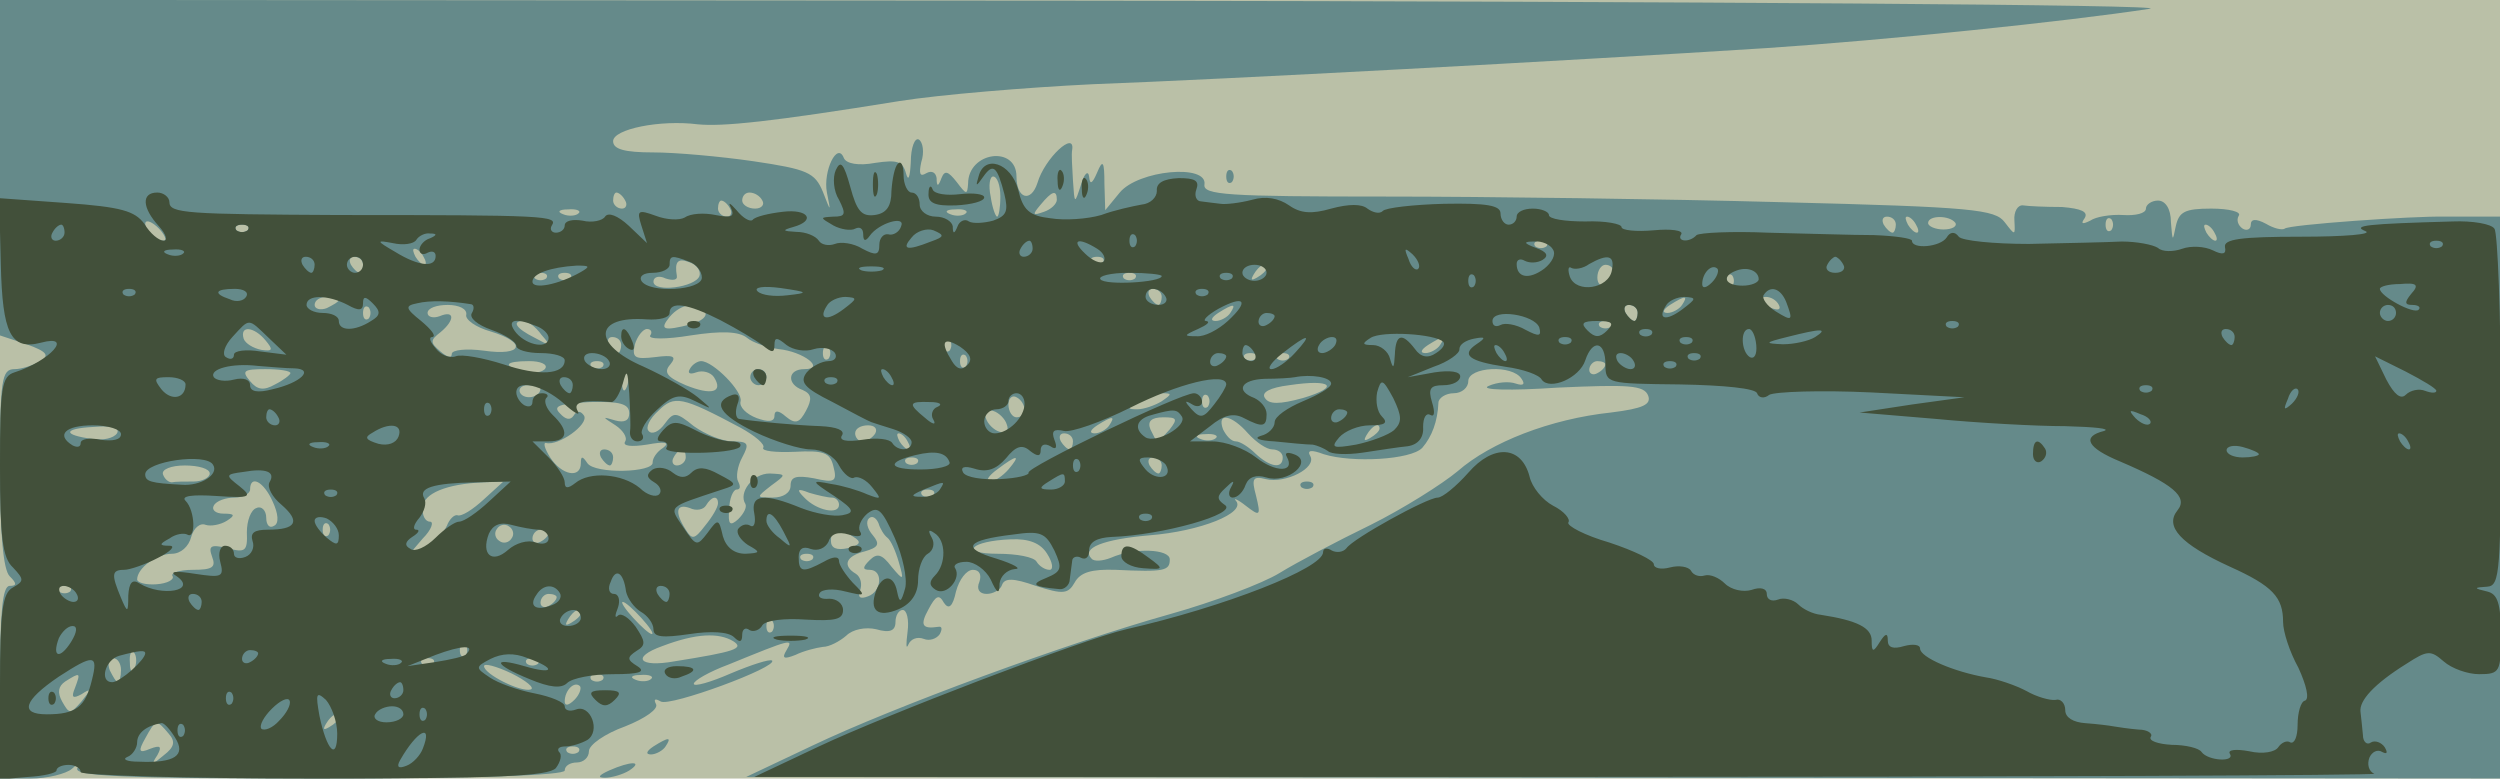<svg xmlns="http://www.w3.org/2000/svg" xmlns:xlink="http://www.w3.org/1999/xlink" width="3102" height="966"><g><svg xmlns="http://www.w3.org/2000/svg" xmlns:xlink="http://www.w3.org/1999/xlink" width="3102" height="966"/><svg xmlns="http://www.w3.org/2000/svg" width="3102" height="966" version="1.0" viewBox="0 0 3102 966"><g fill="#bac0a7" transform="matrix(1.001 0 0 -.996 0 966)"><path d="M0 485V0h3100v970H0V485z"/></g></svg><svg xmlns="http://www.w3.org/2000/svg" width="3102" height="966" version="1.0" viewBox="0 0 3102 966"><g fill="#658a8a" transform="matrix(1.001 0 0 -.996 0 966)"><path d="M0 761V552l33-11c25-9 29-14 17-21-8-5-23-10-32-10-16 0-18-13-18-123 0-82 4-127 12-135 9-9 9-12 0-12S0 207 0 120V0h38c21 0 44 6 51 12 11 10 13 10 7 1C90 3 153 0 394 0c197 0 306 4 306 10s7 10 15 10 15 6 15 14 20 22 45 31c25 10 42 22 38 28-3 6-1 7 6 3 11-7 146 43 138 51-3 2-25-5-51-16-25-11-46-17-46-13s19 15 43 24c78 32 81 33 72 18-6-10-4-12 11-6 10 5 26 9 34 10 8 0 21 7 29 14 8 8 24 11 37 8 17-5 24-2 24 9 0 8 4 15 9 15s8-12 6-27c-2-16-2-23 1-16s11 10 19 7c7-3 16 0 20 6 3 6 3 10-2 9-20-3-23 2-12 22 9 17 13 19 19 8 6-9 11-5 15 14 4 15 13 27 21 27s11-6 8-15c-4-9 0-15 9-15 8 0 17 5 19 11 3 9 14 9 42-1 34-11 40-10 48 4 7 13 21 17 51 16 61-3 67-1 67 13 0 13-44 15-73 2-10-4-21-5-24-1-13 13 14 24 72 29 63 5 120 28 107 43-4 4 2 2 12-6 18-14 19-13 13 12-6 22-4 25 12 21 24-6 64 14 55 29-4 7 1 8 17 2 35-11 108-7 122 8 12 14 19 33 20 56 0 6 9 12 19 12s18 7 18 15c0 18 55 21 66 3 5-7 2-9-7-6-8 3-23 2-34-3s27-6 86-2c88 4 107 3 112-10 4-11-6-16-46-21-75-8-149-37-190-73-19-16-68-47-108-67-41-20-92-47-113-60s-82-36-135-51c-128-36-344-116-444-164L925 2l1088-1 1087-1v700h-70c-37 1-194-10-198-15-3-2-13 0-23 6-13 7-19 6-19-1 0-6-5-8-10-5-6 4-8 11-5 16 4 5-12 9-34 9-33 0-40-4-44-22-4-20-4-19-6 5 0 17-7 27-16 27-8 0-15-5-15-10 0-6-13-9-28-8s-34-2-41-7c-10-5-12-4-7 3 5 8-4 12-28 14-20 0-42 1-48 2-7 1-12-8-11-19 1-19 1-19-12-2-12 16-39 19-277 25-144 4-365 7-490 7-197 0-227 2-225 15 4 26-82 18-105-10l-18-22-1 33c0 28-2 31-9 14-6-14-9-16-10-5-1 8-6 4-10-10-8-25-8-25-10 5-1 17-2 33-1 38 4 25-34-10-43-41-8-25-26-20-26 8 0 39-60 31-60-9-1-14-2-14-14 2-11 14-15 15-19 5-4-11-6-11-6 0-1 7-6 10-13 6-8-5-9 0-6 14 4 12 2 25-3 28s-10-10-10-28c-1-19-3-25-6-14-4 15-11 17-38 13-21-4-36-1-39 6-8 21-26-16-21-43 5-25 5-25-5 1-10 24-19 28-86 38-41 6-97 11-124 11-36 0-50 4-50 14 0 15 58 27 105 21 31-3 90 3 250 29 50 8 158 17 240 21 162 6 586 29 835 45 149 10 371 33 475 49 28 5-561 9-1307 10L0 970V761zm1240-36c0-14-2-25-4-25s-6 11-8 25c-3 14-1 25 3 25 5 0 9-11 9-25zm-465-5c3-5 1-10-4-10-6 0-11 5-11 10 0 6 2 10 4 10 3 0 8-4 11-10zm170 0c3-5-1-10-9-10-9 0-16 5-16 10 0 6 4 10 9 10 6 0 13-4 16-10zm365 1c0-5-7-12-16-15-14-5-15-4-4 9 14 17 20 19 20 6zm-405-11c3-5 1-10-4-10-6 0-11 5-11 10 0 6 2 10 4 10 3 0 8-4 11-10zm-188-6c-3-3-12-4-19-1-8 3-5 6 6 6 11 1 17-2 13-5zm480 0c-3-3-12-4-19-1-8 3-5 6 6 6 11 1 17-2 13-5zm-992-33c-6-5-25 10-25 20 0 5 6 4 14-3s12-15 11-17zm2145 19c0-5-2-10-4-10-3 0-8 5-11 10-3 6-1 10 4 10 6 0 11-4 11-10zm25 0c3-5 4-10 1-10s-8 5-11 10c-3 6-4 10-1 10s8-4 11-10zm49 2c2-4-4-8-15-8-10 0-19 4-19 8 0 10 27 10 34 0zm193-9c-4-3-7 0-7 7s3 10 7 7c3-4 3-10 0-14zm-2310 0c-4-3-10-3-14 0-3 4 0 7 7 7s10-3 7-7zm2438-3c3-5 4-10 1-10s-8 5-11 10c-3 6-4 10-1 10s8-4 11-10zm-828-17c-4-3-10-3-14 0-3 4 0 7 7 7s10-3 7-7zM525 650c3-5 4-10 1-10s-8 5-11 10c-3 6-4 10-1 10s8-4 11-10zm-75-10c0-5-2-10-4-10-3 0-8 5-11 10-3 6-1 10 4 10 6 0 11-4 11-10zm417-14c-5-14-57-21-57-7 0 6 7 8 15 4 9-3 15-2 14 3-3 18 1 23 16 17 9-3 14-11 12-17zm500 17c-4-3-10-3-14 0-3 4 0 7 7 7s10-3 7-7zm203-7c0-3-5-8-12-12s-8-3-4 4c7 12 16 16 16 8zm430-5c0-6-4-13-10-16-5-3-10 1-10 9 0 9 5 16 10 16 6 0 10-4 10-9zm-1323-8c-4-3-10-3-14 0-3 4 0 7 7 7s10-3 7-7zm30 0c-4-3-10-3-14 0-3 4 0 7 7 7s10-3 7-7zm700 0c-4-3-10-3-14 0-3 4 0 7 7 7s10-3 7-7zm740-10c-4-3-7 0-7 7s3 10 7 7c3-4 3-10 0-14zm-707-13c0-5-2-10-4-10-3 0-8 5-11 10-3 6-1 10 4 10 6 0 11-4 11-10zm-1020-4c0-2-7-6-15-10-8-3-15-1-15 4 0 6 7 10 15 10s15-2 15-4zm1665-6c-3-5-12-10-18-10-7 0-6 4 3 10 19 12 23 12 15 0zm120 0c3-6-1-7-9-4-18 7-21 14-7 14 6 0 13-4 16-10zM457 573c-4-3-7 0-7 7s3 10 7 7c3-4 3-10 0-14zm121 5c-2-6 12-16 30-21 46-14 40-31-8-24-22 3-40 1-40-4 0-6-6-4-14 3-13 11-13 14 0 24 18 15 18 28-1 20-8-3-15-1-15 4 0 6 11 10 25 10s24-5 23-12zm296 3c3-5-4-11-17-15-35-9-40-7-27 9 14 17 36 20 44 6zm651-1c-3-5-12-10-18-10-7 0-6 4 3 10 19 12 23 12 15 0zm505 0c0-5-2-10-4-10-3 0-8 5-11 10-3 6-1 10 4 10 6 0 11-4 11-10zM671 553c13-15 12-15-8-4-24 12-29 21-14 21 5 0 15-7 22-17zm1326 10c-4-3-10-3-14 0-3 4 0 7 7 7s10-3 7-7zM329 546c10-12 9-14-5-12-10 2-20 8-22 14-5 17 13 15 27-2zm477 6c-3-5 20-5 50 0 39 6 60 5 70-3 7-6 25-12 39-14 31-3 59-25 32-25-21 0-22-19-2-26 11-5 12-11 4-26s-13-17-25-7c-9 8-14 8-14 1 0-8-8-8-22-3-13 5-22 14-20 21 3 12-34 50-49 50-4 0-11-4-14-10-3-5 0-7 8-4s18 0 22-6c12-19-3-23-35-10-23 10-28 16-19 26 8 10 4 12-19 9-25-3-29-1-25 16 3 10 10 19 15 19s7-4 4-8zm-36-12c0-5-2-10-4-10-3 0-8 5-11 10-3 6-1 10 4 10 6 0 11-4 11-10zm407-7c-4-3-7 0-7 7s3 10 7 7c3-4 3-10 0-14zm608 7c-3-5-12-10-18-10-7 0-6 4 3 10 19 12 23 12 15 0zm-758-17c-4-3-7 0-7 7s3 10 7 7c3-4 3-10 0-14zm170-10c-4-3-7 0-7 7s3 10 7 7c3-4 3-10 0-14zm360 10c-4-3-10-3-14 0-3 4 0 7 7 7s10-3 7-7zm40 0c-4-3-10-3-14 0-3 4 0 7 7 7s10-3 7-7zm-921-12c-3-5-15-7-26-4-28 7-25 13 6 13 14 0 23-4 20-9zm71 2c-4-3-10-3-14 0-3 4 0 7 7 7s10-3 7-7zm1243 3c0-3-4-8-10-11-5-3-10-1-10 4 0 6 5 11 10 11 6 0 10-2 10-4zM360 505c0-2-9-9-19-14-14-8-22-7-31 4-11 13-8 15 19 15 17 0 31-2 31-5zm417-17c-3-8-6-5-6 6-1 11 2 17 5 13 3-3 4-12 1-19zm838-14c-29-8-42-8-47 0-5 7 6 13 30 16 53 8 64-2 17-16zm-945 12c0-11-19-15-25-6-3 5 1 10 9 10 9 0 16-2 16-4zm248-49c18-10 31-21 28-25-2-4 15-6 39-5 36 2 44-1 48-18 5-19 2-21-24-15-22 4-29 2-29-9 0-9-9-15-22-15-21 0-21 0-2 15 19 14 19 14-2 15-21 0-39-24-30-38 2-4-2-12-9-19-10-9-13-7-11 13 0 13 5 24 9 24 5 0 5 4 2 10-3 5-1 19 5 30 9 17 8 20-12 20-13 0-34 9-48 19-22 18-25 18-36 3-7-10-16-14-20-9-4 4 1 15 12 25 20 20 29 18 102-21zm352 22c0-5-4-9-10-9-5 0-10 7-10 16 0 8 5 12 10 9 6-3 10-10 10-16zm170 11c-8-5-22-10-30-10-13 0-13 1 0 10 8 5 22 10 30 10 13 0 13-1 0-10zm57-7c-4-3-7 0-7 7s3 10 7 7c3-4 3-10 0-14zm-717-8c0-9-6-12-17-9-17 5-17 5 0-6 9-6 15-15 12-20-4-6 8-7 27-4 22 4 29 3 20-4-8-5-13-13-13-18 2-13-72-15-81-1-6 9-8 9-8 0 0-20-24-15-38 7-7 11-9 19-5 18 15-4 53 23 47 34-4 6-9 7-13 0-4-6-10-5-17 3-9 9-1 12 37 14 37 1 49-2 49-14zm468-14c3-8-1-12-9-9-7 2-15 10-17 17-3 8 1 12 9 9 7-2 15-10 17-17zm127-1c-3-5-12-10-18-10-7 0-6 4 3 10 19 12 23 12 15 0zm75-5c-7-8-14-15-15-15-2 0-5 7-9 15-4 10 1 15 16 15 17 0 18-2 8-15zm97-5c10-11 23-20 30-20s13-4 13-10c0-15-16-12-34 5-8 8-19 15-24 15-6 0-12 7-16 15-8 22 11 18 31-5zm-1402 0c-4-6-17-9-30-7-38 5-37 13 1 15 23 2 33-1 29-8zm940 0c-3-5-10-10-16-10-5 0-9 5-9 10 0 6 7 10 16 10 8 0 12-4 9-10zm625 6c0-3-5-8-12-12s-8-3-4 4c7 12 16 16 16 8zm-585-16c3-5 4-10 1-10s-8 5-11 10c-3 6-4 10-1 10s8-4 11-10zm205 0c0-5-2-10-4-10-3 0-8 5-11 10-3 6-1 10 4 10 6 0 11-4 11-10zm177 4c-3-3-12-4-19-1-8 3-5 6 6 6 11 1 17-2 13-5zm-657-24c0-5-5-10-11-10-5 0-7 5-4 10 3 6 8 10 11 10 2 0 4-4 4-10zm287-7c-4-3-10-3-14 0-3 4 0 7 7 7s10-3 7-7zm113-8c-7-8-17-15-23-15s-2 7 9 15c25 19 30 19 14 0zm190 5c0-5-2-10-4-10-3 0-8 5-11 10-3 6-1 10 4 10 6 0 11-4 11-10zM260 380c0-5-9-10-20-10s-23 0-27-1c-4 0-9 4-11 10s10 11 27 11 31-4 31-10zm78-35c7-15 8-27 2-30-6-4-10 1-10 10s-6 15-12 12c-7-2-12-16-12-30 1-24-2-26-24-20-21 5-24 3-19-11 5-13 0-16-24-16-17 0-28-4-25-8 2-4-6-9-20-10-13-1-24 2-24 6 0 14 24 32 43 32 11 0 21 9 24 21 3 11 11 18 18 15 6-2 18 0 26 5 11 7 10 9-4 9-10 0-15 5-12 10 3 6 15 10 26 10 10 0 19 5 19 10 0 19 17 10 28-15zm262 3c-14-13-28-22-33-20-4 1-10-5-13-13-4-9-16-21-28-27-21-11-21-11-2 11 11 11 14 21 9 21-6 0-10 8-9 18 1 17 29 29 75 31l25 1-24-22zm431 2c5 0 9-4 9-9 0-13-28-7-43 9-10 10-9 12 6 6 10-3 23-6 28-6zm126 3c-4-3-10-3-14 0-3 4 0 7 7 7s10-3 7-7zm-267-10c0-5-7-17-16-28-13-17-16-18-24-5-14 22-12 33 5 27 8-4 17-2 20 3 7 12 15 13 15 3zm210-43c4-3 10-16 14-30 7-24 6-24-9-6-12 16-18 17-27 8s-9-12 0-12c17 0 15-27-2-33-10-4-13-1-10 7s1 17-5 21c-17 10-13 22 11 28 17 5 19 9 10 20-7 8-9 17-5 21s9 1 12-6c2-7 7-15 11-18zm-693 3c-4-3-7 0-7 7s3 10 7 7c3-4 3-10 0-14zm227-4c-3-5-10-7-15-3-5 3-7 10-3 15 3 5 10 7 15 3 5-3 7-10 3-15zm46 7c0-3-4-8-10-11-5-3-10-1-10 4 0 6 5 11 10 11 6 0 10-2 10-4zm378-5c10-6 9-10-7-14-14-3-21 0-21 9 0 16 9 18 28 5zm240-21c7-11 8-20 3-20-6 0-13 5-16 10-3 6-25 10-48 10-49 0-34 16 16 18 23 1 37-5 45-18zm-291-7c-4-3-10-3-14 0-3 4 0 7 7 7s10-3 7-7zM87 233c-4-3-10-3-14 0-3 4 0 7 7 7s10-3 7-7zm603-7c0-3-4-8-10-11-5-3-10-1-10 4 0 6 5 11 10 11 6 0 10-2 10-4zm105-26c10-11 16-20 13-20s-13 9-23 20-16 20-13 20 13-9 23-20zm-75 6c0-3-5-8-12-12s-8-3-4 4c7 12 16 16 16 8zm237-23c-4-3-7 0-7 7s3 10 7 7c3-4 3-10 0-14zm-48-12c14-9 2-13-73-25-44-8-54 5-15 19 42 16 70 17 88 6zm-332-18c-4-3-7 0-7 7s3 10 7 7c3-4 3-10 0-14zm-410-15c-3-8-6-5-6 6-1 11 2 17 5 13 3-3 4-12 1-19zm-17-3c0-8-2-15-4-15s-6 7-10 15c-3 8-1 15 4 15 6 0 10-7 10-15zm387 8c-4-3-10-3-14 0-3 4 0 7 7 7s10-3 7-7zm121-32c-12-4-58 19-58 29 0 4 15 0 34-9 18-9 29-18 24-20zm9 32c-4-3-10-3-14 0-3 4 0 7 7 7s10-3 7-7zM93 113c-5-12-3-14 8-8 12 8 12 6 0-9-14-16-15-16-24 0-6 11-5 19 4 25 19 12 19 11 12-8zm654 10c-4-3-10-3-14 0-3 4 0 7 7 7s10-3 7-7zm60 1c-3-3-12-4-19-1-8 3-5 6 6 6 11 1 17-2 13-5zm-95-26c-7-7-12-8-12-2 0 14 12 26 19 19 2-3-1-11-7-17zM420 76c0-3-5-8-12-12s-8-3-4 4c7 12 16 16 16 8zM209 56c9-10 7-17-6-27-14-12-16-12-8 0 6 11 4 13-9 8-14-6-15-3-6 13 13 24 14 24 29 6zm508-23c-4-3-10-3-14 0-3 4 0 7 7 7s10-3 7-7zm213 467c0-5 5-10 10-10 6 0 10 5 10 10 0 6-4 10-10 10-5 0-10-4-10-10zM745 400c3-5 8-10 11-10 2 0 4 5 4 10 0 6-5 10-11 10-5 0-7-4-4-10zm775 350c0-7 3-10 7-7 3 4 3 10 0 14-4 3-7 0-7-7zm93-387c4-3 10-3 14 0 3 4 0 7-7 7s-10-3-7-7zM810 40c-9-6-10-10-3-10 6 0 15 5 18 10 8 12 4 12-15 0zm-55-30c-13-6-15-9-5-9 8 0 22 4 30 9 18 12 2 12-25 0z"/></g></svg><svg xmlns="http://www.w3.org/2000/svg" width="3102" height="966" version="1.0" viewBox="0 0 3102 966"><g fill="#42503a" transform="matrix(1.001 0 0 -.996 0 966)"><path d="M1036 758c-4-9-3-26 4-37 9-18 8-21-7-21-17-1-17-1 0-11 9-5 22-7 27-4 6 3 10 0 10-7 0-9 3-9 8-2 11 16 45 26 39 12-2-7-10-12-16-10-6 1-11-5-11-13 0-13-4-14-21-5-11 7-27 9-34 6-8-3-17-1-20 4-4 6-16 11-28 11-17 1-18 2-4 6 29 8 19 23-13 19-17-2-34-6-37-10-3-3-12 2-20 12-8 9-11 11-7 3 5-11 1-13-19-9-14 3-31 2-38-3-7-4-23-3-36 2-22 8-24 7-18-12l7-22-23 22c-13 12-25 17-29 11-3-5-16-8-28-5-12 2-22 0-22-6 0-5-5-9-11-9-5 0-8 4-5 9 8 12-7 13-264 13-188 1-210 2-210 16 0 6-7 12-15 12-20 0-19-19 2-42 9-10 11-18 6-18-6 0-17 9-24 21-12 16-28 21-97 26l-83 6 2-82c2-86 12-108 50-98 41 11 11-23-33-37-16-5-18-19-18-116 0-89 3-115 16-127 14-15 14-17 0-25-13-7-16-29-16-124V-1l35 3c19 1 35 5 35 8 0 4 7 7 15 7s15-4 15-9c0-4 130-8 289-8 229 0 291 3 300 13 6 8 8 17 4 20-3 4 0 7 8 7s20 4 27 8c17 11 4 45-14 38-8-3-14-1-14 4s-17 12-37 16c-21 4-46 13-56 20-18 12-18 13 1 23 14 7 29 8 46 1 36-13 33-21-4-10-41 12-38 2 6-16 26-11 40-12 47-5 6 6 31 11 57 11 33 0 41 3 30 10-13 8-13 11-1 19 12 7 11 12-1 30-8 11-18 18-22 14s-4 0 0 10c3 9 1 17-5 17s-8 7-4 15c6 18 16 12 19-12 2-9 10-20 18-25 9-5 16-15 16-22 0-10 11-11 45-6 26 4 48 3 55-4s10-6 10 3c0 7 4 10 9 6 5-3 13 0 16 6 4 6 27 9 54 7 36-2 46 0 46 12 0 8-8 14-17 14-10-1-15 2-12 7s17 6 32 2c25-6 26-6 9 11-9 10-17 22-17 27 0 6-7 6-19-1-26-14-31-13-31 6 0 10 5 14 15 10 9-3 18 1 22 9 3 10 12 13 25 9s18-2 14 4c-3 5 1 15 9 22 13 10 18 6 34-30 10-23 16-51 13-63-5-18-7-19-10-4-4 21-18 22-26 1-9-25 2-34 28-23 16 7 24 20 24 36 0 14 5 29 12 33s9 13 5 20c-5 9-4 11 3 6 15-9 15-39 1-53-8-8-7-13 1-18 13-8 32 14 24 27-3 4 3 8 14 8 10 0 24-10 30-22 8-18 11-19 11-5 1 9 9 17 19 18 9 0-1 6-23 13-44 13-38 23 21 30 34 5 40 2 51-20 10-22 9-26-10-34-20-8-17-11 16-14 6-1 13 5 13 12 1 6 2 17 3 23 0 5 6 7 11 4 6-3 10 1 10 9 0 11 10 16 28 17 62 2 158 29 140 40-10 7-10 11 1 21 10 10 12 10 7 1-4-7-3-13 2-13 6 0 13 7 16 16 4 10 13 13 26 9 26-8 59 20 34 29-8 3-12 2-9-3 11-20-14-20-38-1-14 11-38 20-54 20h-28l25 19c17 14 29 17 42 10 23-12 28-11 28 5 0 8-7 16-15 20-24 9-17 23 13 24 15 0 32 1 37 2 20 4 45 0 45-8 0-5-16-14-35-22s-35-19-35-26-8-15-17-17c-10-3-2-6 17-7 19-2 40-4 47-4 6-1 15-5 19-8 4-4 23-5 43-2s45 7 56 8c13 2 20 11 19 24 0 12 4 18 9 15s6 3 2 16c-5 17-2 21 14 21 12 0 21 5 21 11s-12 8-32 5l-33-6 32 13c18 6 33 17 32 22 0 6 8 11 18 13 15 3 15 1 3-7-19-13-10-21 36-28 22-3 42-10 45-16 10-14 47 2 54 24 9 27 25 24 25-5 0-24 2-24 92-25 56-1 94-5 96-11s9-7 15-2c7 4 64 6 127 3l115-6-65-9-65-10 95-8c52-5 124-9 160-9 36-1 57-3 48-6-28-7-21-21 20-38 65-28 85-44 71-61-16-20 4-42 65-70 53-24 66-38 66-69 0-12 8-37 19-57 10-22 14-39 8-41-5-1-9-15-9-30s-4-24-9-22c-4 3-11 0-15-6s-19-9-36-5c-16 3-27 2-24-3 7-11-27-9-35 2-3 5-20 9-37 9-17 1-29 5-26 10 3 4-4 9-15 9-12 1-25 3-31 4-5 1-21 3-35 4-15 1-25 7-25 16s-6 15-12 13c-7-1-24 4-36 11-13 7-36 15-50 17-40 7-82 25-82 36 0 5-9 6-20 3-13-4-20-2-20 7 0 10-3 9-10-2-8-13-10-13-10 2 0 16-18 25-63 32-10 1-22 7-28 13s-18 9-25 6c-8-3-14 0-14 7s-8 9-19 5c-10-3-25 0-33 8-7 7-18 12-25 10-6-2-14 0-17 6-3 5-15 7-26 4s-20-1-20 4-25 17-55 27c-31 9-53 21-51 25 3 4-5 14-19 21-13 7-26 23-29 36-10 39-45 41-76 5-15-17-32-31-38-31-13 0-105-51-113-63-4-5-12-6-18-3-6 4-11 3-11-2 0-20-122-68-244-96-52-12-299-107-381-146L935 2h1010c556 0 1005 2 998 4-7 3-9 12-6 20 3 7 10 11 16 7 6-3 7-1 3 6-4 6-12 9-17 6-5-4-10 1-10 9-1 9-2 22-3 29-2 14 17 35 57 60 26 17 30 17 46 3 10-9 30-16 44-16 26 0 27 3 27 49 0 39-4 51-17 54-17 4-17 5 0 6 16 1 17 18 17 219 0 119-4 222-8 227-4 6-27 10-52 9-106-3-125-5-108-12 10-4-26-7-80-7-74 0-96-3-94-13 2-9-3-10-15-4-10 5-27 6-38 2s-25-4-30 1c-6 4-26 8-45 8-19-1-71-2-115-3-44 0-83 4-87 9-5 7-11 6-15-1-8-12-43-15-43-4 0 3-21 6-47 7-27 0-85 2-131 3-45 2-85 0-89-3-9-10-25-8-19 1 3 5-13 7-34 5-22-2-40 0-40 4s-20 8-45 7c-25 0-45 3-45 8 0 4-9 8-20 8s-20-4-20-10c0-5-4-10-10-10-5 0-10 6-10 14 0 10-17 13-70 12-38-1-73-5-76-9-4-4-12-2-19 3-7 6-23 6-45 0-24-7-38-6-52 4-13 9-29 12-46 7-15-4-33-6-39-5-7 1-18 2-24 3-6 0-9 7-6 15 4 11-2 14-22 14-19-1-28-6-27-16 0-8-8-16-19-17-11-2-34-7-50-13-17-5-45-7-63-4-26 3-34 10-40 36-9 33-42 44-49 16-4-13-3-13 6 0 12 17 17 13 26-22 5-21 3-27-14-33-11-3-25-4-30-1-5 4-12 0-14-6-4-10-6-10-6 0-1 6-10 12-21 12s-20 7-20 15-4 15-10 15c-5 0-10 10-10 22s-3 18-7 14-7-19-8-34c0-19-6-28-21-30-16-2-22 5-30 35-8 29-12 34-18 21zM80 680c0-5-5-10-11-10-5 0-7 5-4 10 3 6 8 10 11 10 2 0 4-4 4-10zm227 3c-4-3-10-3-14 0-3 4 0 7 7 7s10-3 7-7zm847-14c-30-12-37-10-24 5 6 8 19 12 27 9 14-6 14-8-3-14zm-621 4c-7-2-13-9-13-14 0-6 5-7 10-4 6 3 10 1 10-4 0-15-21-13-50 5-24 14-24 15-3 11 13-3 26-1 29 4s11 9 17 8c9 0 9-2 0-6zm874-10c-4-3-7 0-7 7s3 10 7 7c3-4 3-10 0-14zm-127-3c0-5-5-10-11-10-5 0-7 5-4 10 3 6 8 10 11 10 2 0 4-4 4-10zm80 0c8-5 11-12 8-16-4-3-14 1-23 10-18 17-9 21 15 6zm565-1c4-6-1-16-11-24-19-14-34-11-34 6 0 6 5 7 10 4 6-3 15-3 22 1 8 5 6 10-8 15-16 6-16 8-2 8 9 1 20-4 23-10zm1102 4c-4-3-10-3-14 0-3 4 0 7 7 7s10-3 7-7zm-2800-9c-3-3-12-4-19-1-8 3-5 6 6 6 11 1 17-2 13-5zm1531-19c-3-3-9 2-12 12-6 14-5 15 5 6 7-7 10-15 7-18zm-1368 5c0-5-2-10-4-10-3 0-8 5-11 10-3 6-1 10 4 10 6 0 11-4 11-10zm60 0c0-5-4-10-10-10-5 0-10 5-10 10 0 6 5 10 10 10 6 0 10-4 10-10zm404 4c9-3 16-12 16-20 0-16-65-20-75-4-3 6 3 10 14 10 12 0 21 5 21 10 0 12 3 12 24 4zm1144-11c-4-23-44-29-52-8-3 9-2 14 2 11 4-2 14-1 22 5 23 13 32 11 28-8zm287 7c3-5-1-10-10-10s-13 5-10 10c3 6 8 10 10 10s7-4 10-10zm-1565-9c-28-16-60-22-60-12s22 18 55 20c16 0 17-1 5-8zm373 2c-7-2-19-2-25 0-7 3-2 5 12 5s19-2 13-5zm477-3c0-5-7-10-15-10s-15 5-15 10c0 6 7 10 15 10s15-4 15-10zm552-12c-7-7-12-8-12-2 0 14 12 26 19 19 2-3-1-11-7-17zm58 4c0-4-9-8-20-8-22 0-27 12-7 19 14 5 27-1 27-11zm-740 4c0-8-71-12-76-4-3 4 13 8 35 8 23 0 41-2 41-4zm87-3c-4-3-10-3-14 0-3 4 0 7 7 7s10-3 7-7zm300-10c-4-3-7 0-7 7s3 10 7 7c3-4 3-10 0-14zm-851-11c-16-2-32 0-37 5s7 7 29 4c34-5 35-6 8-9zm2013 2c-9-11-8-14 1-14 8 0 11-3 8-6-6-6-48 17-48 26 0 3 11 6 25 6 21 2 24-1 14-12zm-2822-1c-4-3-10-3-14 0-3 4 0 7 7 7s10-3 7-7zm138-3c-3-5-12-7-20-3-21 7-19 13 6 13 11 0 18-4 14-10zm1140 0c3-5-1-10-9-10-9 0-16 5-16 10 0 6 4 10 9 10 6 0 13-4 16-10zm52 3c-4-3-10-3-14 0-3 4 0 7 7 7s10-3 7-7zm717-9c9-24 8-25-13-12-11 7-17 16-15 20 8 13 21 9 28-8zm-1783-4c14-8 19-7 19 2s3 9 12 0c10-10 10-15-2-22-20-13-40-13-40 0 0 6-9 10-20 10s-20 5-20 10c0 13 26 13 51 0zm152 1c5 0 5-6 2-11-4-6 7-15 24-21s31-15 31-20 14-9 30-9c17 0 30-4 30-9 0-18-32-20-76-5-25 8-52 13-59 10-8-3-19 2-25 10-7 8-9 14-4 14 5 1-1 9-14 20-20 16-20 19-5 22 16 4 41 3 66-1zm463-6c-21-16-32-13-21 4 3 6 14 11 23 11 15-1 15-2-2-15zm476-15c-12-11-29-20-39-19-16 0-16 1 2 9 11 5 16 9 10 10-5 0 1 7 15 15 33 18 39 10 12-15zm564 15c-21-16-32-13-21 4 3 6 14 11 23 11 15-1 15-2-2-15zM893 571c21-11 44-25 52-31 12-10 15-10 15 0s3 10 15 0c8-6 23-9 34-5 10 3 22 1 26-5 3-5 0-10-8-10s-20-6-27-14c-9-12-4-19 32-37 24-13 45-24 48-25s15-5 28-9c12-4 22-11 22-16 0-11-17-12-24-1-3 5-19 7-37 4-20-3-30-1-25 6 3 6-7 10-27 11-31 1-82 6-101 9-4 1-5 9-2 18 4 10 1 14-6 12-26-9-16-25 27-46 25-12 57-22 70-22 14 0 29-8 35-20 6-11 15-18 19-15 5 2 15-3 22-12 12-15 12-16-6-9-11 5-31 11-45 13-25 5-25 4 4-15 25-17 26-21 10-24-11-2-33 2-51 9-46 19-63 17-58-7 2-11 0-18-5-15s-11 1-15-4c-3-5 3-14 12-20 16-9 16-10-3-11-14 0-24 8-28 22-5 22-6 22-19 4-13-17-14-17-30 7-18 27-21 24 48 47 19 6 19 7-4 19-16 9-26 10-34 2-7-7-14-7-23 0-7 6-18 8-25 4-8-6-8-10 2-16 7-4 10-11 6-15s-15-1-24 8c-22 18-62 21-80 6-9-7-13-7-13 1 0 6-9 20-20 31l-20 20h20c24 0 26 13 5 33-8 8-11 17-8 21 4 3 1 6-5 6-7 0-12-5-12-11 0-5-4-7-10-4-5 3-10 10-10 16 0 17 33 9 58-13 14-13 22-17 18-10-6 11 6 14 42 11 4 0 10 10 14 23 5 19 6 17 8-12 1-19 2-41 1-47-1-7 3-13 9-13s9 4 6 9c-3 4 5 18 18 30 20 19 28 21 48 11 22-11 22-11 3 5-11 9-41 26-67 38-65 28-62 64 4 59 15-1 28 2 28 8 0 15 22 12 63-9zm1137 9c0-5-2-10-4-10-3 0-8 5-11 10-3 6-1 10 4 10 6 0 11-4 11-10zm940 0c0-5-4-10-10-10-5 0-10 5-10 10 0 6 5 10 10 10 6 0 10-4 10-10zm-1390-4c0-3-4-8-10-11-5-3-10-1-10 4 0 6 5 11 10 11 6 0 10-2 10-4zm328-14c3-11 0-12-17-3-12 7-26 9-31 6-6-3-10-1-10 5 0 16 52 8 58-8zM333 549l22-21-32 4c-18 3-33 1-33-4s-4-7-10-3c-5 3-2 14 8 25 22 24 19 24 45-1zm331 15c9-3 16-10 16-15 0-14-26-10-40 6-13 16-3 20 24 9zm1328-6c-9-9-15-9-24 0s-7 12 12 12 21-3 12-12zm435 5c-4-3-10-3-14 0-3 4 0 7 7 7s10-3 7-7zm-638-19c3-3-1-9-9-14-10-7-19-5-26 5-16 21-24 19-25-7-1-17-2-19-6-5-2 9-12 17-21 17-14 0-14 2-3 9 14 9 80 5 90-5zm258 9c-4-3-10-3-14 0-3 4 0 7 7 7s10-3 7-7zm130-13c1-11-2-18-8-15-11 7-12 35-1 35 4 0 8-9 9-20zm73 10c-8-5-26-9-40-9-23 1-23 2 5 9 43 11 52 11 35 0zm520 0c0-5-2-10-4-10-3 0-8 5-11 10-3 6-1 10 4 10 6 0 11-4 11-10zm-1571-35c-7-7-13-5-19 5-15 24-11 31 10 18 13-9 16-16 9-23zm406 15c-10-11-23-20-29-20s0 9 14 20c32 25 38 25 15 0zm50 10c-3-5-11-10-16-10-6 0-7 5-4 10 3 6 11 10 16 10 6 0 7-4 4-10zm292 3c-4-3-10-3-14 0-3 4 0 7 7 7s10-3 7-7zm150 0c-4-3-10-3-14 0-3 4 0 7 7 7s10-3 7-7zm-542-13c3-5 1-10-4-10-6 0-11 5-11 10 0 6 2 10 4 10 3 0 8-4 11-10zm310 0c3-5 4-10 1-10s-8 5-11 10c-3 6-4 10-1 10s8-4 11-10zM755 520c3-5-1-10-9-10s-18 5-21 10c-3 6 1 10 9 10s18-4 21-10zm765 6c0-3-4-8-10-11-5-3-10-1-10 4 0 6 5 11 10 11 6 0 10-2 10-4zm505-6c3-5 2-10-4-10-5 0-13 5-16 10-3 6-2 10 4 10 5 0 13-4 16-10zm82 3c-4-3-10-3-14 0-3 4 0 7 7 7s10-3 7-7zm913-40c0-3-6-3-14 0-7 3-18 1-24-5s-14 0-24 19l-14 29 38-19c21-11 38-21 38-24zM365 511c25-1 8-18-27-26-19-5-28-3-28 5 0 7-8 10-20 7-11-3-22-1-25 3-6 10 22 18 55 14 14-1 34-3 45-3zm1712 2c-4-3-10-3-14 0-3 4 0 7 7 7s10-3 7-7zm-972-13c3-5 4-10 1-10s-8 5-11 10c-3 6-4 10-1 10s8-4 11-10zm-875-9c0-18-18-21-30-6-10 13-9 15 9 15 11 0 21-4 21-9zm480-1c0-5-2-10-4-10-3 0-8 5-11 10-3 6-1 10 4 10 6 0 11-4 11-10zm327 3c-4-3-10-3-14 0-3 4 0 7 7 7s10-3 7-7zm483-2c0-3-7-15-15-25-13-17-17-18-28-6-9 10-9 12 1 6 6-4 12-2 12 3 0 6-5 11-10 11-17 0-209-93-205-99 1-3-14-7-36-8-21-1-41 2-45 8-4 7 1 9 14 5 15-5 27-1 39 13 12 15 20 18 30 9 9-7 13-7 13 1 0 7 5 9 12 5 7-5 9-2 5 8-4 11-1 14 12 11 9-2 46 11 82 29 59 30 119 45 119 29zm208-57c-7-6-28-14-47-18-29-5-32-4-21 9 7 8 24 15 38 15 19 0 23 3 15 11-6 6-8 19-6 30 5 18 7 17 20-7 11-23 11-30 1-40zm939 49c-4-3-10-3-14 0-3 4 0 7 7 7s10-3 7-7zm174-16c-10-9-11-8-5 6 3 10 9 15 12 12s0-11-7-18zm-1571 0c0-17-20-37-37-37-7 0-13 7-13 15s7 15 15 15 15 5 15 10c0 6 5 10 10 10 6 0 10-6 10-13zm-663-14c-4-3-7 0-7 7s3 10 7 7c3-4 3-10 0-14zm555 10c-6-2-9-10-5-16 4-7-1-6-10 2-22 18-21 21 6 20 12 0 16-3 9-6zm-817-13c3-5 1-10-4-10-6 0-11 5-11 10 0 6 2 10 4 10 3 0 8-4 11-10zm1120 1c7-12-32-34-45-26-15 10-12 23 8 28 28 8 31 7 37-2zm205 5c0-3-4-8-10-11-5-3-10-1-10 4 0 6 5 11 10 11 6 0 10-2 10-4zm995-14c-3-3-11 0-18 7-9 10-8 11 6 5 10-3 15-9 12-12zM150 429c0-7-10-9-25-7-14 3-25 1-25-4s-4-6-10-3c-21 13-9 25 25 25 19 0 35-5 35-11zm344-3c-3-8-13-12-25-9-16 5-18 8-7 14 20 13 38 11 32-5zm2491-6c3-5 4-10 1-10s-8 5-11 10c-3 6-4 10-1 10s8-4 11-10zm-2578-6c-3-3-12-4-19-1-8 3-5 6 6 6 11 1 17-2 13-5zm2393-10c0-2-9-4-20-4s-20 4-20 9 9 7 20 4 20-7 20-9zm-1623-10c2-5-15-9-36-9-40 0-43 9-6 18 25 6 38 3 42-9zm-913-3c8-12-15-27-39-25-38 2-45 4-45 13 0 16 75 27 84 12zm1073-8c-4-3-7 0-7 7s3 10 7 7c3-4 3-10 0-14zm108 8c10-17-12-21-25-6-10 12-10 15 3 15 9 0 18-4 22-9zM334 369c-3-6 3-18 15-28 24-21 18-31-17-31-17 0-22-4-19-14 3-8-1-17-9-20s-14-1-14 4c0 6-5 10-11 10s-9-9-6-20c5-19 2-20-31-15-25 4-33 3-23-3 26-18-18-26-46-9-9 6-13 1-14-15 0-22-1-22-9-3-12 29-12 35 4 35 7 0 27 7 42 15 16 8 22 15 14 15-13 0-13 2 0 9 8 6 18 7 22 5 11-7 10 30-2 42-6 6 8 8 38 6 43-3 45-1 29 12-18 14-18 15 5 18 28 5 40 0 32-13zm986 1c0-5-8-10-17-10-15 0-16 2-3 10 19 12 20 12 20 0zm-714-25c-15-14-31-25-37-25-5 0-18-9-29-20-12-12-26-18-31-14-8 4-7 9 2 15 8 5 10 9 5 9s-3 7 4 15c6 8 9 18 6 24-8 13 11 19 63 20l44 1-27-25zm559 15c-3-5-14-10-23-9-14 0-13 2 3 9 27 11 27 11 20 0zm-748-7c-4-3-10-3-14 0-3 4 0 7 7 7s10-3 7-7zm3-50c0-13-3-13-15-3-8 7-15 16-15 21s7 6 15 3c8-4 15-13 15-21zm551 5c11-21 11-22-4-9-10 7-17 17-17 22 0 15 9 10 21-13zm456 15c-4-3-10-3-14 0-3 4 0 7 7 7s10-3 7-7zm-759-13c6 0 12-5 12-11s-7-8-16-5c-10 4-25-1-34-9-20-18-34-6-24 20 5 11 14 15 28 11 11-3 27-6 34-6zM95 230c3-5 2-10-4-10-5 0-13 5-16 10-3 6-2 10 4 10 5 0 13-4 16-10zm599 1c3-5-1-12-10-15-20-8-29-1-19 13 8 13 22 14 29 2zm136-1c0-5-2-10-4-10-3 0-8 5-11 10-3 6-1 10 4 10 6 0 11-4 11-10zm-580-10c0-5-2-10-4-10-3 0-8 5-11 10-3 6-1 10 4 10 6 0 11-4 11-10zm470-20c0-5-7-10-16-10-8 0-12 5-9 10 3 6 10 10 16 10 5 0 9-4 9-10zM88 170c-14-22-24-19-15 5 4 8 11 15 17 15s6-7-2-20zm490-15c-2-3-20-7-39-10l-34-5 35 14c32 12 50 13 38 1zm-398 1c0-8-31-36-41-36-16 0-9 28 9 33 26 7 32 7 32 3zm140 0c0-3-4-8-10-11-5-3-10-1-10 4 0 6 5 11 10 11 6 0 10-2 10-4zm-206-33c-8-34-20-43-56-43-34 0-29 17 15 47 43 28 49 28 41-4zm383 21c-3-3-12-4-19-1-8 3-5 6 6 6 11 1 17-2 13-5zm3-34c0-5-5-10-11-10-5 0-7 5-4 10 3 6 8 10 11 10 2 0 4-4 4-10zM287 93c-4-3-7 0-7 7s3 10 7 7c3-4 3-10 0-14zm59-21c-8-9-18-13-22-10-3 4 3 15 13 25s20 15 22 10-4-16-13-25zm72-16c0-35-13-21-22 22-5 28-4 31 8 20 7-8 14-27 14-42zm82 24c0-5-9-10-21-10-11 0-17 5-14 10 3 6 13 10 21 10s14-4 14-10zm27-7c-4-3-7 0-7 7s3 10 7 7c3-4 3-10 0-14zM217 51c14-22 0-32-45-30-15 0-21 3-14 6 6 2 12 11 12 18 0 12 12 21 30 24 3 1 11-8 17-18zm10 2c-4-3-7 0-7 7s3 10 7 7c3-4 3-10 0-14zm297-16c-3-8-12-18-20-21-10-4-13-2-8 7 21 37 41 47 28 14zm329 526c4-3 10-3 14 0 3 4 0 7-7 7s-10-3-7-7zm-83-12c0-6 4-13 10-16s7 1 4 9c-7 18-14 21-14 7zm165-51c3-5 8-10 11-10 2 0 4 5 4 10 0 6-5 10-11 10-5 0-7-4-4-10zm-113-66c-8-9-9-14-2-14 6 0 9-4 6-8-6-9 81-8 91 1 3 4-1 7-11 7-9 0-29 6-44 14-23 12-29 12-40 0zm108-64c0-7 3-10 7-7 3 4 3 10 0 14-4 3-7 0-7-7zm-37-37c4-3 10-3 14 0 3 4 0 7-7 7s-10-3-7-7zM60 100c0-7 3-10 7-7 3 4 3 10 0 14-4 3-7 0-7-7zm1022 640c0-14 2-19 5-12 2 6 2 18 0 25-3 6-5 1-5-13zm229 4c0-11 3-14 6-6 3 7 2 16-1 19-3 4-6-2-5-13zm30-10c0-11 3-14 6-6 3 7 2 16-1 19-3 4-6-2-5-13zm-190-5c-1-12 8-16 34-15 19 1 35 5 35 10 0 4-13 6-30 4-16-2-32 0-34 6s-5 4-5-5zm1369-325c0-8 5-12 10-9 6 4 8 11 5 16-9 14-15 11-15-7zM1053 283c4-3 10-3 14 0 3 4 0 7-7 7s-10-3-7-7zm337-6c0-7 12-14 27-15 26-2 26-1 7 13-24 18-34 19-34 2zM963 173c9-2 25-2 35 0 9 3 1 5-18 5s-27-2-17-5zm-138-43c3-5 12-7 20-3 21 7 19 13-6 13-11 0-18-4-14-10zm-87-32c9-9 15-9 24 0s7 12-12 12-21-3-12-12z"/></g></svg></g></svg>
